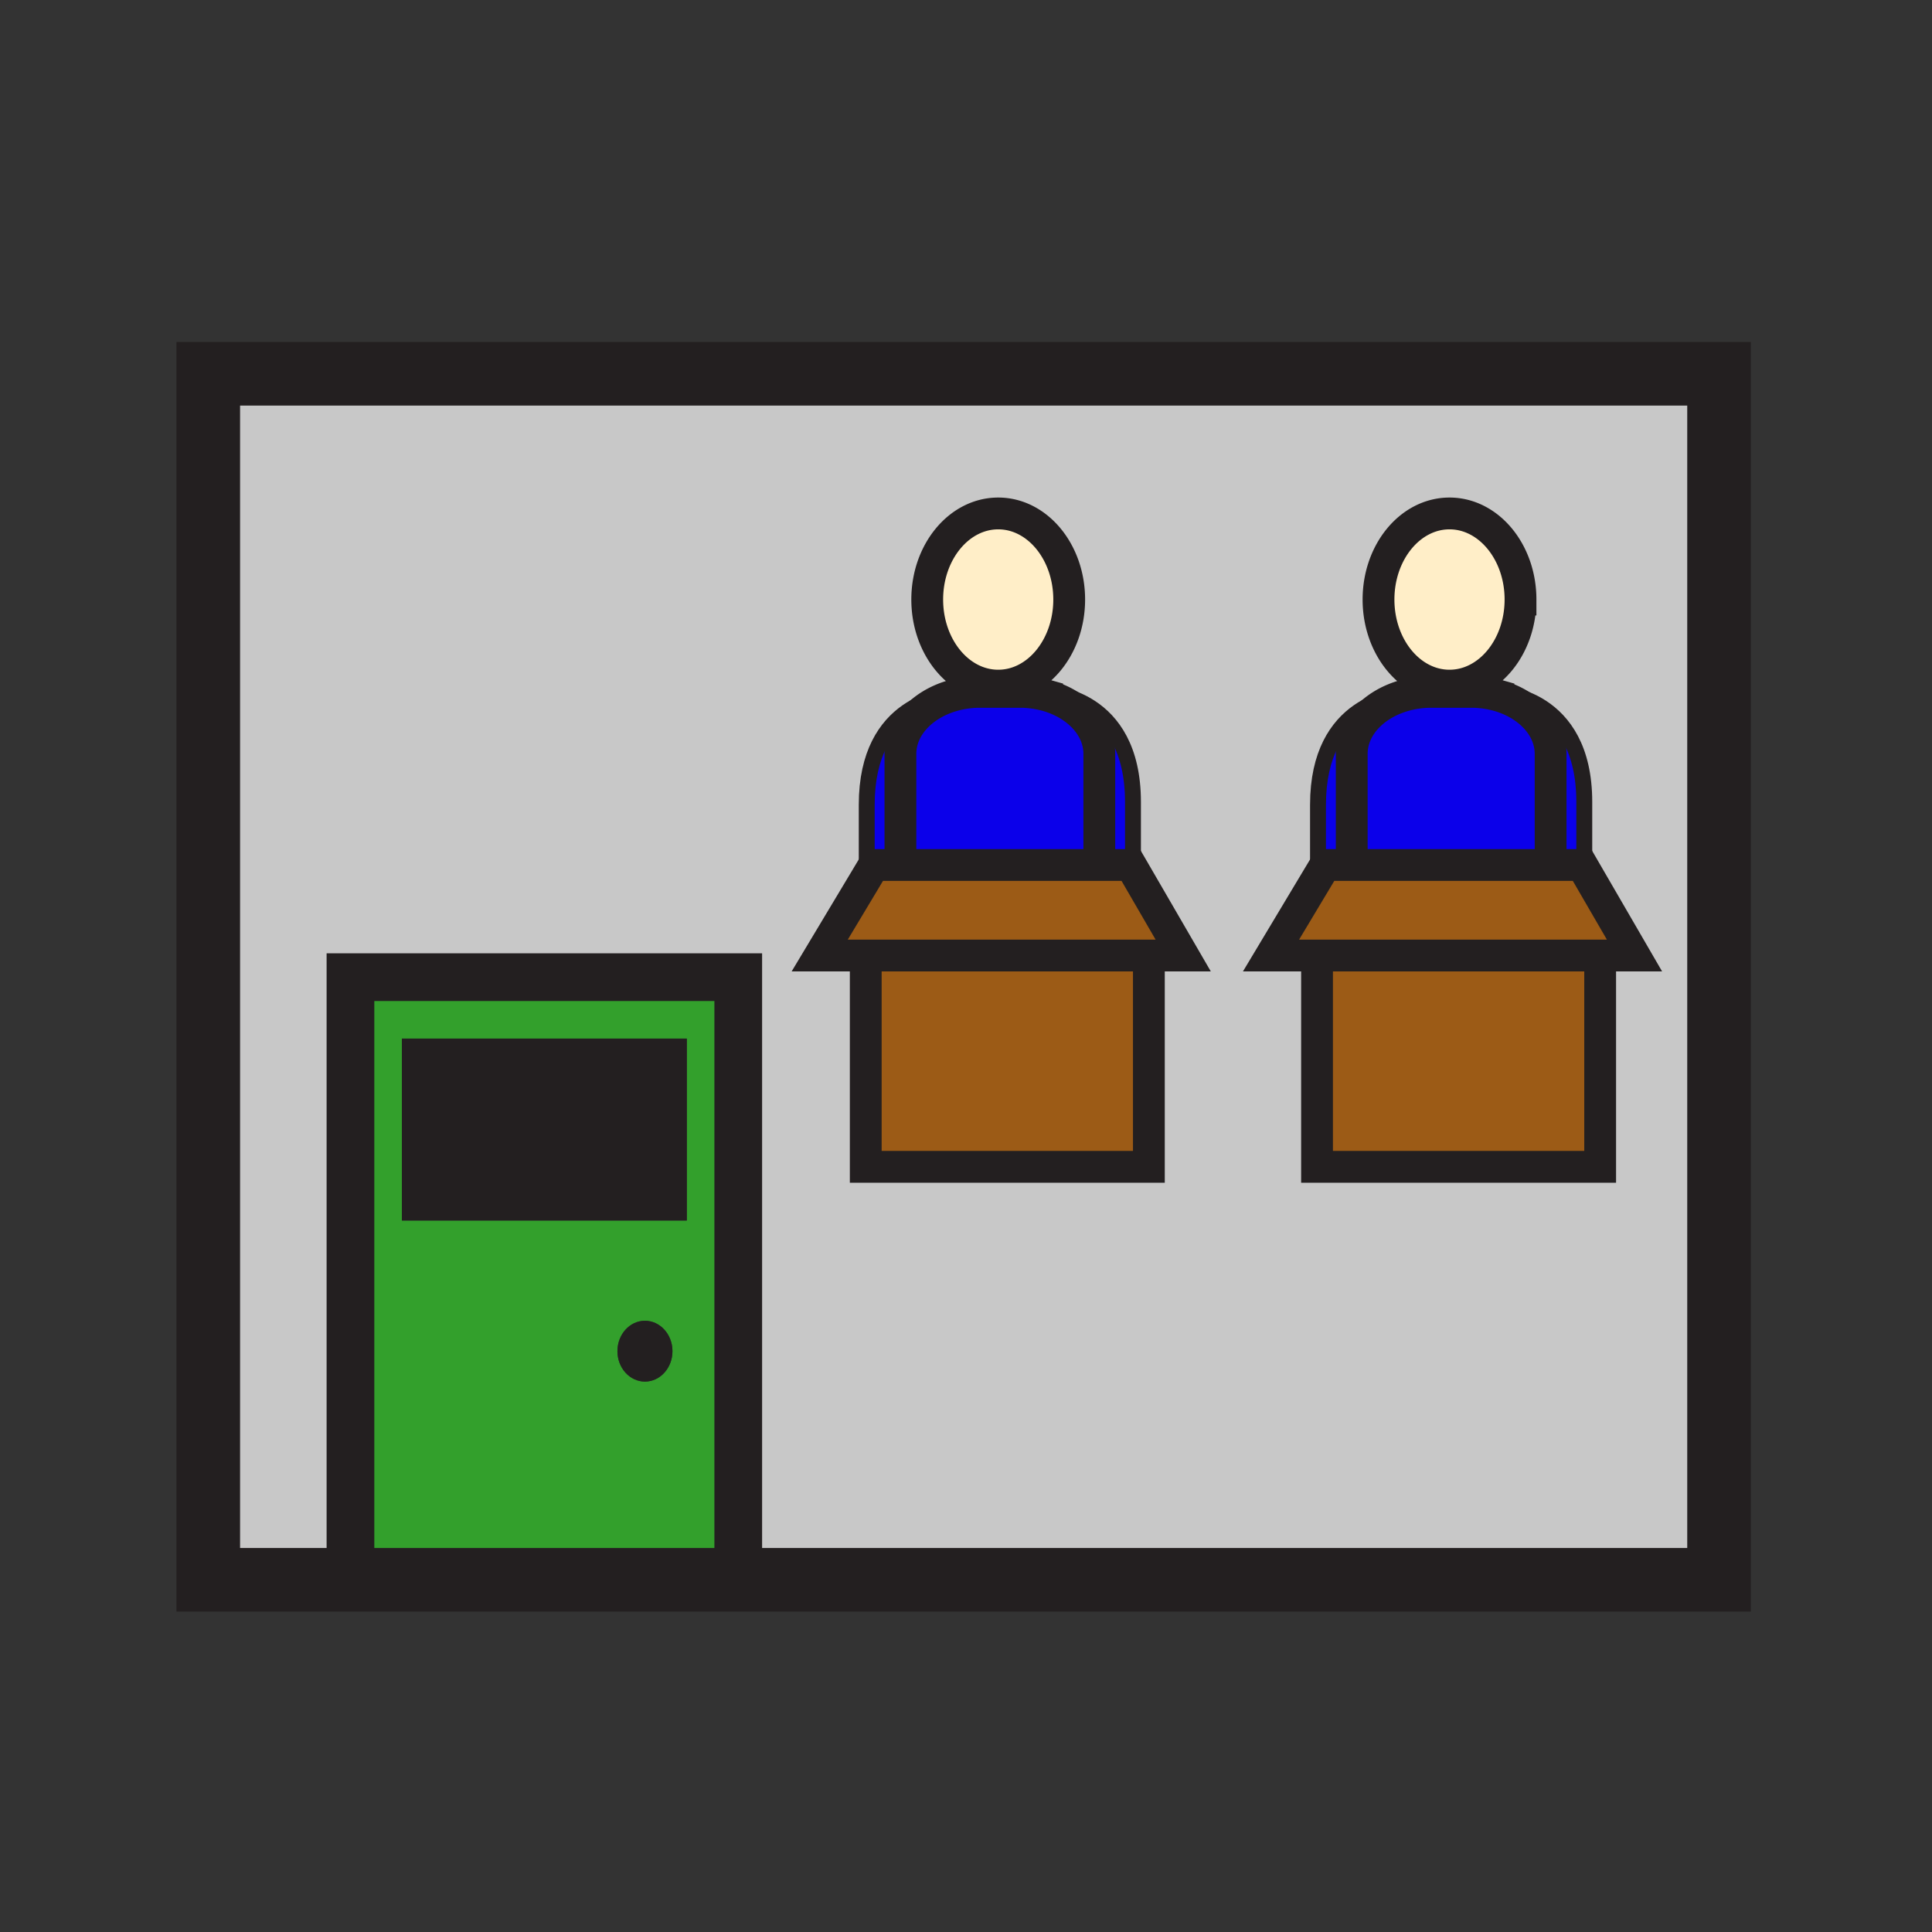 <svg xmlns="http://www.w3.org/2000/svg" width="850.394" height="850.394" viewBox="0 0 850.394 850.394" overflow="visible"><rect x="0" y="0" width="850.394" height="850.394" fill="#333333" stroke="none"/><path d="M498.69 352.97v29.49l-1-1.72h-13.81v-48.91c0-11.77-9.55-21.8-22.95-25.64l.34-1.11s37.42.89 37.42 47.89zM418.79 306.35c-13.14 3.93-22.46 13.86-22.46 25.48v48.91h-11.64l-3.19 5.32v-31.83c0-45.32 34.8-47.77 37.29-47.88z" fill="#0b00ea"/><path d="M418.79 306.35c3.9-1.18 8.14-1.82 12.58-1.82h17.479c4.25 0 8.32.59 12.08 1.66 13.4 3.84 22.95 13.87 22.95 25.64v48.91h-87.55v-48.91c.001-11.62 9.321-21.55 22.461-25.48zM697.34 352.97v29.51l-1.01-1.74h-13.81v-48.91c0-11.77-9.55-21.8-22.949-25.64l.34-1.11c-.001 0 37.429.89 37.429 47.89zM617.43 306.35c-13.13 3.93-22.449 13.86-22.449 25.48v48.91H583.34l-3.2 5.33v-31.84c0-45.32 34.8-47.77 37.29-47.88z" fill="#0b00ea"/><path d="M617.43 306.35c3.9-1.18 8.141-1.82 12.58-1.82h17.48c4.25 0 8.319.59 12.08 1.66 13.399 3.84 22.949 13.87 22.949 25.64v48.91H594.98v-48.91c0-11.62 9.32-21.55 22.45-25.48z" fill="#0b00ea"/><path d="M439.38 226c17.25 0 31.24 16.96 31.24 37.89s-13.99 37.9-31.24 37.9c-17.26 0-31.25-16.97-31.25-37.9S422.12 226 439.38 226zM638.02 226c17.25 0 31.25 16.96 31.25 37.89s-14 37.9-31.25 37.9c-17.26 0-31.25-16.97-31.25-37.9S620.76 226 638.02 226z" fill="#ffeec8" class="aac-skin-fill"/><path fill="#9c5b16" d="M505.69 420.9v92.69H381.07V420.58h124.62zM498.69 382.46l22.109 38.12H360.81l20.69-34.51v-.01l3.19-5.32h113.001l.999 1.72zM697.34 382.48l22.1 38.1H559.46l20.68-34.51 3.2-5.33H696.33z"/><path fill="#9c5b16" d="M704.33 420.9v92.69H579.71V420.58h124.62z"/><path d="M324.95 692.22v3.15H154.26V430.11h170.69v262.11zm-22.64-155v-80.06H176.89v80.06h125.42zm-6.32 57.51c0-7.381-5.43-13.381-12.11-13.381-6.69 0-12.11 6-12.11 13.381 0 7.39 5.42 13.39 12.11 13.39 6.68 0 12.11-6 12.11-13.39z" fill="#33a02c"/><path d="M439.38 301.79c17.25 0 31.24-16.97 31.24-37.9S456.63 226 439.38 226c-17.26 0-31.25 16.96-31.25 37.89s13.99 37.9 31.25 37.9zm21.55 4.4a44.178 44.178 0 0 0-12.08-1.66h-17.48c-4.44 0-8.68.64-12.58 1.82-2.49.11-37.29 2.56-37.29 47.88v31.84l-20.69 34.51h20.26V513.59h124.62V420.58h15.11l-22.109-38.12v-29.49c0-47-37.421-47.89-37.421-47.89l-.34 1.11zm198.64 0a44.183 44.183 0 0 0-12.08-1.66h-17.48c-4.439 0-8.68.64-12.58 1.82-2.489.11-37.29 2.56-37.29 47.88v31.84l-20.68 34.51h20.25V513.59h124.62V420.58h15.11l-22.101-38.1v-29.51c0-47-37.43-47.89-37.43-47.89l-.339 1.11zm-21.55-4.4c17.25 0 31.25-16.97 31.25-37.9s-14-37.89-31.25-37.89c-17.26 0-31.25 16.96-31.25 37.89s13.99 37.9 31.25 37.9zm118.64-137.27v530.85H324.95V430.11H154.26v265.26H91.67V164.52h664.99z" fill="#c8c8c8"/><path fill="#231f20" d="M176.89 457.16h125.42v80.06H176.89zM283.88 581.35c6.68 0 12.11 6 12.11 13.381 0 7.39-5.43 13.39-12.11 13.39-6.69 0-12.11-6-12.11-13.39 0-7.381 5.42-13.381 12.11-13.381z"/><g fill="none" stroke="#231f20"><path stroke-width="21" d="M154.26 700.77V430.11h170.69v262.11"/><path stroke-width="28" d="M154.26 695.37H91.67V164.52h664.99v530.85H324.95z"/><path d="M470.62 263.89c0 20.93-13.99 37.9-31.24 37.9-17.26 0-31.25-16.97-31.25-37.9S422.12 226 439.38 226c17.25 0 31.24 16.96 31.24 37.89zM483.88 380.74v-48.91c0-11.77-9.55-21.8-22.95-25.64a44.178 44.178 0 0 0-12.08-1.66h-17.48c-4.44 0-8.68.64-12.58 1.82-13.14 3.93-22.46 13.86-22.46 25.48v48.91M381.5 386.06l3.19-5.32h113l1 1.72 22.11 38.12H360.81l20.69-34.51M381.07 420.9v92.69h124.62V420.9" stroke-width="14"/><path d="M418.93 306.34s-.05 0-.14.01c-2.49.11-37.29 2.56-37.29 47.88v31.84M461.27 305.08s37.421.89 37.421 47.89v31.84" stroke-width="7"/><path d="M669.27 263.89c0 20.93-14 37.9-31.25 37.9-17.26 0-31.25-16.97-31.25-37.9S620.76 226 638.02 226c17.25 0 31.25 16.96 31.25 37.89zM682.52 380.74v-48.91c0-11.77-9.55-21.8-22.949-25.64a44.183 44.183 0 0 0-12.08-1.66h-17.48c-4.439 0-8.68.64-12.58 1.82-13.13 3.93-22.449 13.86-22.449 25.48v48.91M682.52 380.74h13.81l1.01 1.74 22.1 38.1H559.46l20.68-34.51 3.2-5.33h11.64zM579.71 420.9v92.69h124.62V420.9" stroke-width="14"/><path d="M617.57 306.34s-.051 0-.141.01c-2.489.11-37.29 2.56-37.29 47.88v31.84M659.91 305.08s37.43.89 37.43 47.89V384.81" stroke-width="7"/></g><path fill="none" d="M0 0h850.394v850.394H0z"/></svg>